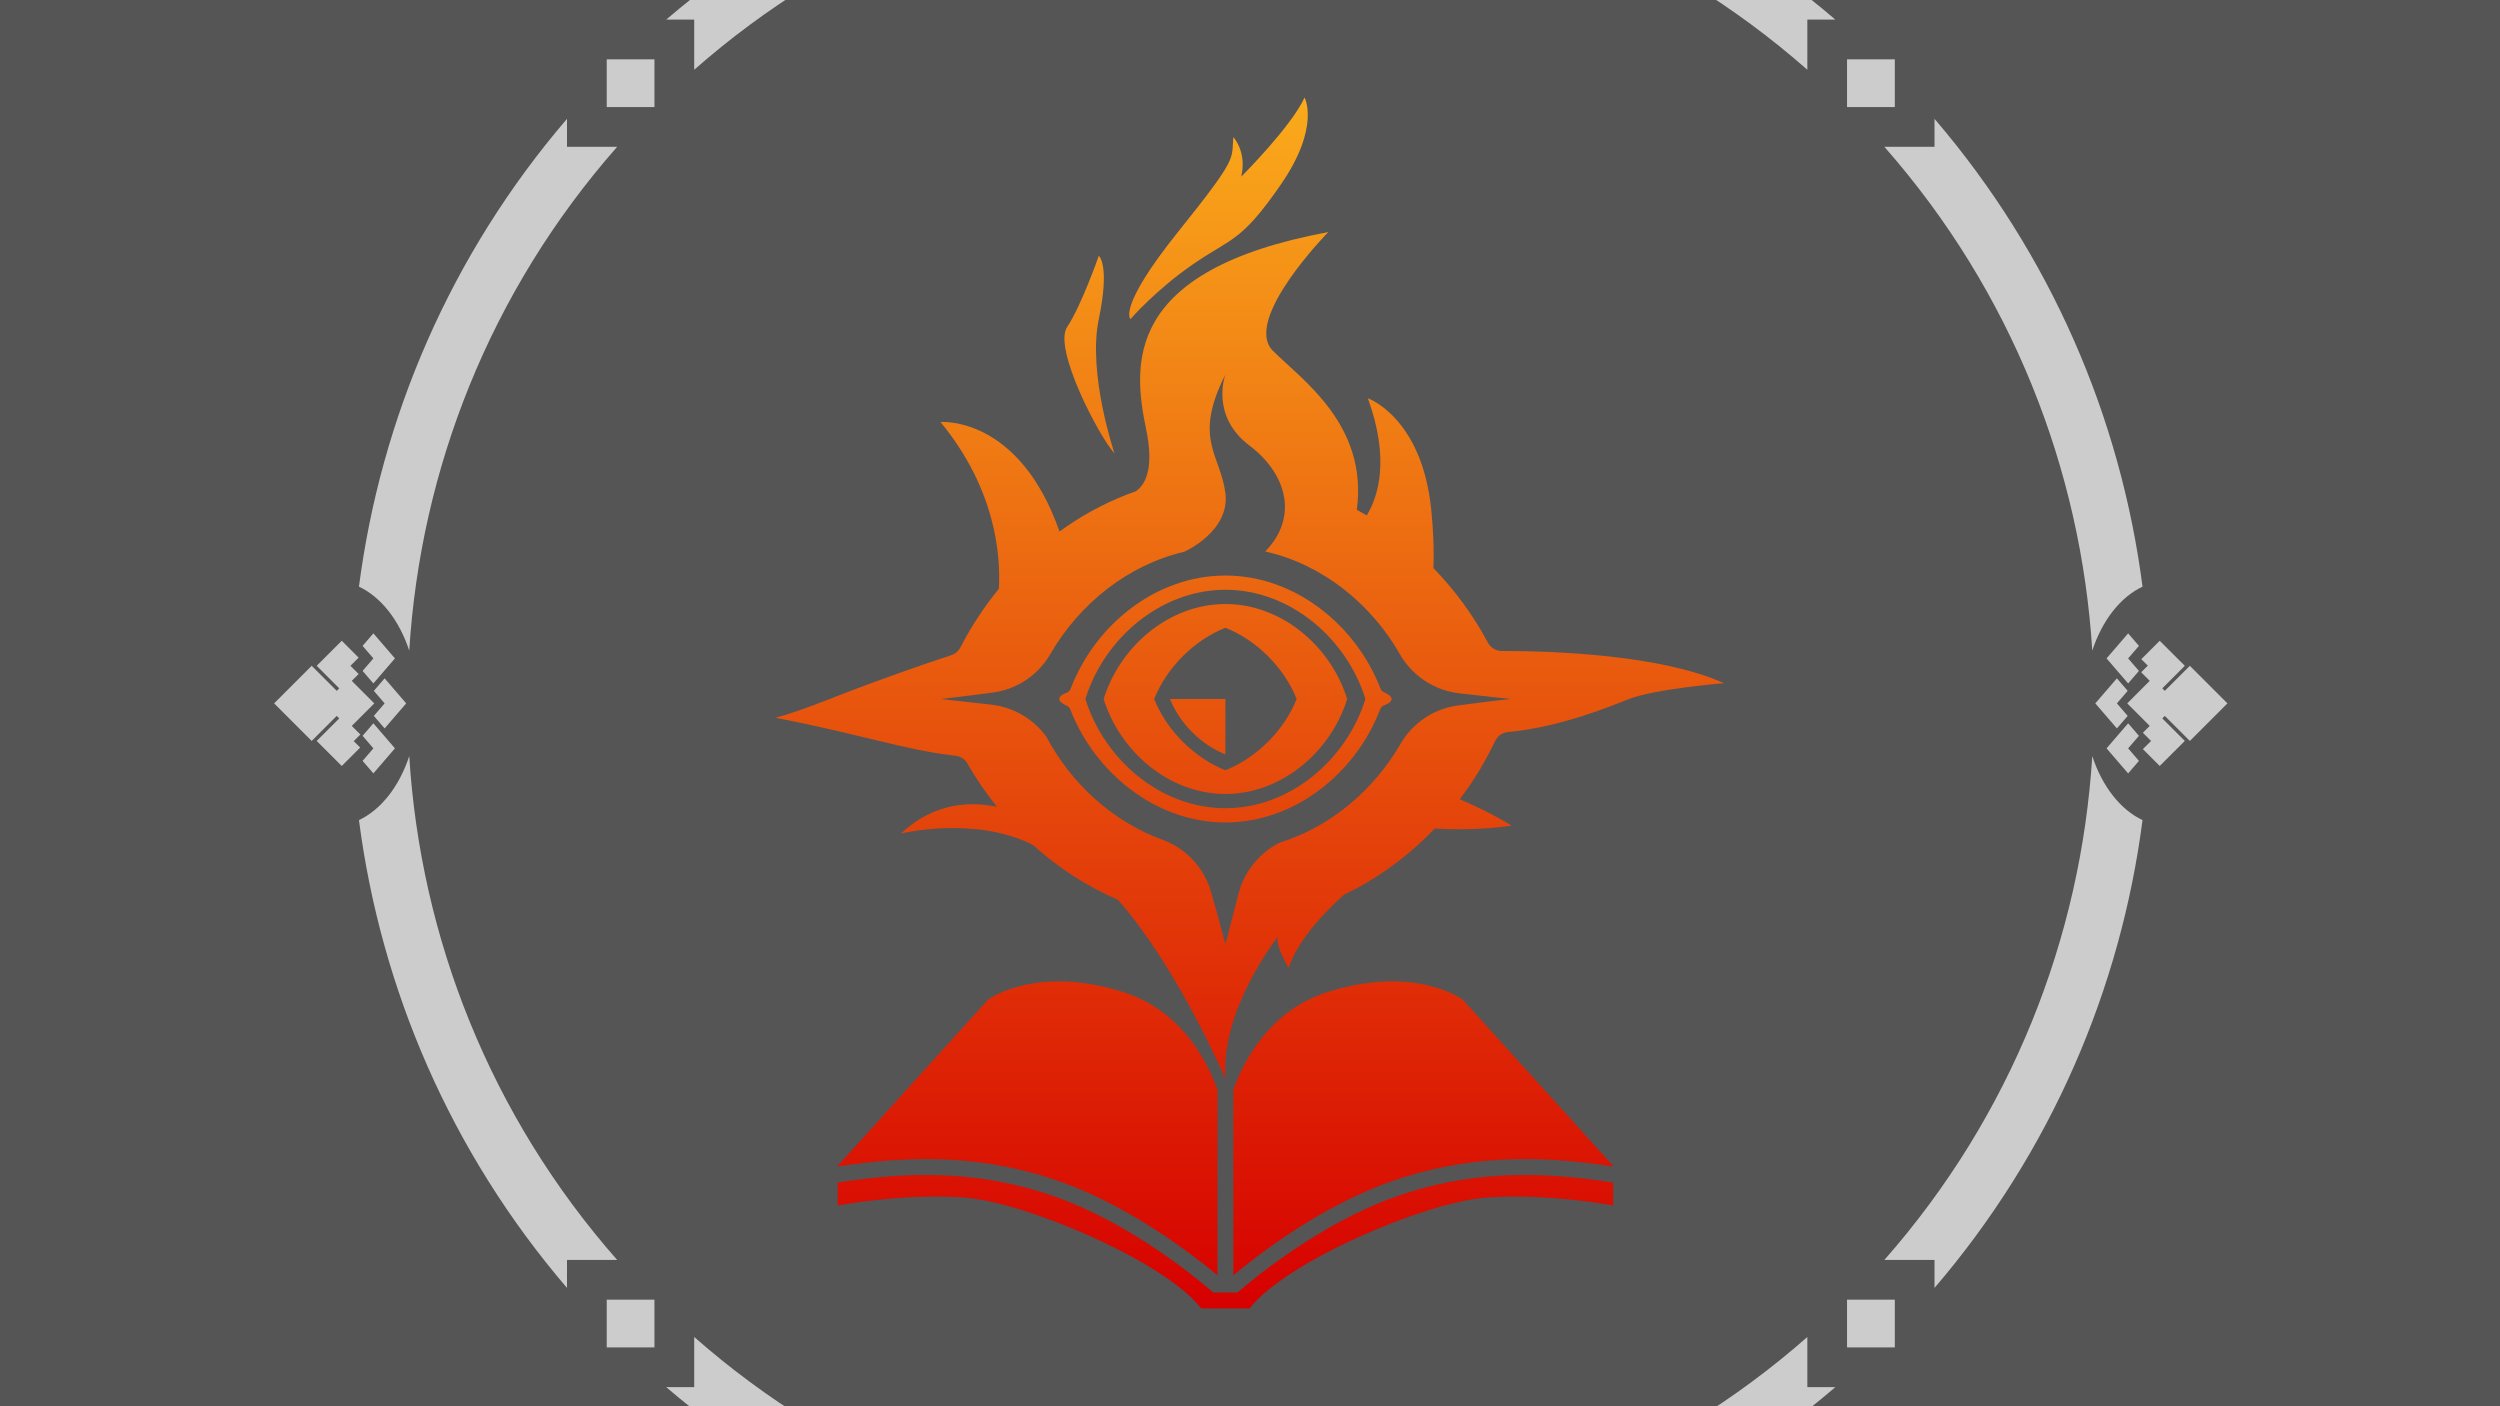 <?xml version="1.0" encoding="UTF-8" standalone="no"?>
<!DOCTYPE svg PUBLIC "-//W3C//DTD SVG 1.1//EN" "http://www.w3.org/Graphics/SVG/1.1/DTD/svg11.dtd">
<svg width="100%" height="100%" viewBox="0 0 1280 720" version="1.1" xmlns="http://www.w3.org/2000/svg" xmlns:xlink="http://www.w3.org/1999/xlink" xml:space="preserve" xmlns:serif="http://www.serif.com/" style="fill-rule:evenodd;clip-rule:evenodd;stroke-linejoin:round;stroke-miterlimit:2;">
    <rect x="-0" y="0" width="1280" height="720" style="fill:rgb(85,85,85);"/>
    <g transform="matrix(5.757,0,6.84775e-32,5.757,-5024.5,-1545.44)">
        <path d="M985.114,412.289L987.341,414.516L984,417.857L980.659,414.516L982.886,412.289L982.663,412.065L980.659,414.069L978.432,411.842L979.932,410.342L980.659,411.069L981.386,410.342L981.996,410.952L984,408.948L986.004,410.952L986.768,410.188L987.357,410.778L987.93,410.204L989.568,411.842L987.341,414.069L985.337,412.065L985.114,412.289ZM1035.99,391.811C1023.86,402.2 1009.34,408.367 994.38,410.313C993.456,408.34 991.375,406.722 988.688,405.84C1004.79,404.839 1020.63,398.676 1033.5,387.35L1033.5,391.811L1035.99,391.811ZM934.503,387.35C947.374,398.676 963.213,404.839 979.312,405.84C976.625,406.722 974.544,408.34 973.62,410.313C958.657,408.367 944.143,402.2 932.014,391.811L934.503,391.811L934.503,387.35ZM978.886,409.989L977.773,409.03L980,407.112L982.227,409.03L981.114,409.989L980,409.03L978.886,409.989ZM986.886,409.989L985.773,409.03L988,407.112L990.227,409.03L989.114,409.989L988,409.03L986.886,409.989ZM982.886,408.989L981.773,408.03L984,406.112L986.227,408.03L985.114,408.989L984,408.03L982.886,408.989ZM1041.28,388.276L1037.03,388.276L1037.03,384.033L1041.28,388.276ZM930.967,384.033L930.967,388.276L926.724,388.276L926.724,384.033L930.967,384.033ZM1041.28,388.276L1037.03,384.033L1041.28,384.033L1041.28,388.276ZM1040.35,380.497C1051.68,367.626 1057.84,351.787 1058.84,335.688C1059.72,338.375 1061.34,340.456 1063.31,341.38C1061.37,356.343 1055.2,370.857 1044.81,382.986L1044.81,380.497L1040.35,380.497ZM923.189,382.986C912.8,370.857 906.633,356.343 904.687,341.38C906.66,340.456 908.278,338.375 909.16,335.688C910.161,351.787 916.324,367.626 927.65,380.497L923.189,380.497L923.189,382.986ZM1062.99,336.114L1062.03,337.227L1060.11,335L1062.03,332.773L1062.99,333.886L1062.03,335L1062.99,336.114ZM905.011,333.886L905.97,332.773L907.888,335L905.97,337.227L905.011,336.114L905.97,335L905.011,333.886ZM1065.29,329.886L1067.52,327.659L1070.86,331L1067.52,334.341L1065.29,332.114L1065.07,332.337L1067.07,334.341L1064.84,336.568L1063.34,335.068L1064.07,334.341L1063.34,333.614L1063.95,333.004L1061.95,331L1063.95,328.996L1063.19,328.232L1063.78,327.643L1063.2,327.07L1064.84,325.432L1067.07,327.659L1065.07,329.663L1065.29,329.886ZM902.711,332.114L900.484,334.341L897.143,331L900.484,327.659L902.711,329.886L902.935,329.663L900.931,327.659L903.158,325.432L904.658,326.932L903.931,327.659L904.658,328.386L904.048,328.996L906.052,331L904.048,333.004L904.812,333.768L904.222,334.357L904.796,334.93L903.158,336.568L900.931,334.341L902.935,332.337L902.711,332.114ZM1061.99,332.114L1061.03,333.227L1059.11,331L1061.03,328.773L1061.99,329.886L1061.03,331L1061.99,332.114ZM906.011,329.886L906.97,328.773L908.888,331L906.97,333.227L906.011,332.114L906.97,331L906.011,329.886ZM1062.99,328.114L1062.03,329.227L1060.11,327L1062.03,324.773L1062.99,325.886L1062.03,327L1062.99,328.114ZM905.011,325.886L905.97,324.773L907.888,327L905.97,329.227L905.011,328.114L905.97,327L905.011,325.886ZM1044.81,279.014C1055.2,291.143 1061.37,305.657 1063.31,320.62C1061.34,321.544 1059.72,323.625 1058.84,326.312C1057.84,310.213 1051.68,294.374 1040.35,281.503L1044.81,281.503L1044.81,279.014ZM927.65,281.503C916.324,294.374 910.161,310.213 909.16,326.312C908.278,323.625 906.66,321.544 904.687,320.62C906.633,305.657 912.8,291.143 923.189,279.014L923.189,281.503L927.65,281.503ZM1041.28,273.724L1041.28,277.967L1037.03,277.967L1037.03,273.724L1041.28,273.724ZM926.724,273.724L930.967,273.724L930.967,277.967L926.724,277.967L926.724,273.724ZM932.014,270.189C944.143,259.8 958.657,253.633 973.62,251.687C974.544,253.66 976.625,255.278 979.312,256.16C963.213,257.161 947.374,263.324 934.503,274.65L934.503,270.189L932.014,270.189ZM1033.5,274.65C1020.63,263.324 1004.79,257.161 988.688,256.16C991.375,255.278 993.456,253.66 994.38,251.687C1009.34,253.633 1023.86,259.8 1035.99,270.189L1033.5,270.189L1033.5,274.65ZM985.114,253.011L986.227,253.97L984,255.888L981.773,253.97L982.886,253.011L984,253.97L985.114,253.011ZM989.114,252.011L990.227,252.97L988,254.888L985.773,252.97L986.886,252.011L988,252.97L989.114,252.011ZM981.114,252.011L982.227,252.97L980,254.888L977.773,252.97L978.886,252.011L980,252.97L981.114,252.011ZM982.886,249.711L980.659,247.484L984,244.143L987.341,247.484L985.114,249.711L985.337,249.935L987.341,247.931L989.568,250.158L988.068,251.658L987.341,250.931L986.614,251.658L986.004,251.048L984,253.052L981.996,251.048L981.232,251.812L980.643,251.222L980.07,251.796L978.432,250.158L980.659,247.931L982.663,249.935L982.886,249.711Z" style="fill:rgb(204,204,204);"/>
    </g>
    <g transform="matrix(4.052,0,0,4.052,-1540.41,-861.765)">
        <path d="M536.512,376C539.068,373.801 547.177,367.227 556.338,363.941C565.799,360.548 574.803,360.632 584,362.102L584,365C584,365 575.82,363.44 568,364C560.18,364.56 542.563,372.131 538.069,378L531.931,378C527.437,372.131 509.82,364.56 502,364C494.18,363.44 486,365 486,365L486,362.102C495.197,360.632 504.201,360.548 513.662,363.941C522.823,367.227 530.932,373.801 533.488,376L536.512,376ZM536,350.367C537.442,346.386 540.772,340.262 548,338C559.076,334.533 565,339 565,339L584,360L584,360.078C574.583,358.606 565.355,358.582 555.662,362.059C547.025,365.157 539.29,371.082 536,373.816L536,350.367ZM534,350.367C532.558,346.386 529.228,340.262 522,338C510.924,334.533 505,339 505,339L486,360L486,360.078C495.417,358.606 504.645,358.582 514.338,362.059C522.975,365.157 530.71,371.082 534,373.816L534,350.367ZM523.674,274.752C524.758,274.029 526.053,272.107 525,267C523.343,258.967 521.876,246.847 548,242C548,242 537.108,253.09 541,257C544.583,260.599 553.048,266.317 551.605,277.092C552.029,277.321 552.449,277.558 552.863,277.803C554.352,275.335 555.775,270.643 553,263C553,263 559.798,265.382 561,277C561.303,279.932 561.365,282.404 561.288,284.46C564.002,287.257 566.33,290.441 568.17,293.879C568.514,294.531 569.192,294.937 569.929,294.934C576.557,294.935 590.022,295.413 598,299C598,299 589.244,299.725 586,301C583.574,301.954 577.344,304.55 570.715,305.177C570.007,305.238 569.384,305.672 569.083,306.316C567.852,308.908 566.35,311.376 564.614,313.666C566.27,314.379 568.913,315.598 571.154,317C571.154,317 566.928,317.716 561.46,317.362C558.161,320.804 554.281,323.672 550.009,325.721L550.009,325.721C550.009,325.721 544.398,330.456 543,335C543,335 541.187,331.994 541.659,331C541.659,331 534.373,340.129 535,349C535,349 528.987,334.954 521.424,326.371C517.499,324.69 513.878,322.325 510.695,319.453C503.352,315.705 494,318 494,318C498.271,313.992 502.948,313.948 506.135,314.625C504.755,312.909 503.509,311.084 502.414,309.175C502.086,308.598 501.497,308.219 500.837,308.159C498.182,307.887 494.981,307.219 490,306C484.177,304.575 480.306,303.781 478.138,303.373C479.513,303.02 481.665,302.309 485,301C491.282,298.535 496.746,296.651 500.368,295.462C500.865,295.3 501.277,294.947 501.514,294.481C502.866,291.853 504.502,289.366 506.375,287.08C506.617,282.816 505.968,274.47 499,266C499,266 508.902,265.156 514.037,279.837C516.654,277.937 519.496,276.362 522.502,275.187L522.502,275.187C522.89,275.035 523.281,274.89 523.674,274.752ZM540.029,282.36C544.403,277.881 542.558,272.374 538.069,269C533.014,265.2 535,260 535,260C530.85,268.175 534.403,270.15 535,275C535.597,279.85 529.792,282.4 529.792,282.4C522.669,284.056 516.551,288.987 512.883,295.314C511.311,298.045 508.531,299.864 505.399,300.212C502.295,300.634 499,301 499,301C499,301 502.286,301.365 505.395,301.711C508.197,302.022 510.719,303.499 512.363,305.749C515.503,311.672 520.764,316.498 527.031,318.778C530.102,319.89 532.427,322.444 533.246,325.605C534.149,328.716 535,332 535,332C535,332 535.851,328.716 536.664,325.582C537.394,322.767 539.308,320.428 541.878,319.146C548.28,317.157 553.734,312.518 557.112,306.695C558.689,303.958 561.475,302.135 564.614,301.787C567.714,301.365 571,301 571,301C571,301 567.714,300.635 564.605,300.289C561.442,299.938 558.635,298.101 557.046,295.343C553.401,288.937 547.223,283.974 540.029,282.36ZM515.458,299.673C515.377,299.888 515.221,300.066 515.018,300.175C514.6,300.307 514,300.63 514,301C514,301.37 514.6,301.693 514.996,301.866C515.188,301.97 515.336,302.14 515.412,302.345C518.505,310.317 526.193,316.6 535,316.6C543.807,316.6 551.495,310.317 554.542,302.327C554.623,302.112 554.779,301.934 554.982,301.825C555.4,301.693 556,301.37 556,301C556,300.63 555.4,300.307 555.004,300.134C554.812,300.03 554.664,299.86 554.588,299.655C551.495,291.683 543.807,285.4 535,285.4C526.193,285.4 518.505,291.683 515.458,299.673ZM552.692,301C550.333,293.384 543.218,287.2 535,287.2C526.782,287.2 519.667,293.384 517.308,301C519.667,308.616 526.782,314.8 535,314.8C543.218,314.8 550.333,308.616 552.692,301ZM550.385,301C548.333,294.377 542.146,289 535,289C527.854,289 521.667,294.377 519.615,301C521.667,307.623 527.854,313 535,313C542.146,313 548.333,307.623 550.385,301ZM535,292C538.946,293.56 542.44,297.054 544,301C542.44,304.946 538.946,308.44 535,310C531.054,308.44 527.56,304.946 526,301C527.56,297.054 531.054,293.56 535,292ZM535,301L535,308C531.931,306.787 529.213,304.069 528,301L535,301ZM519,245C519,245 516.798,251.312 515,254C513.202,256.688 518.995,267.769 521,270C521,270 517.556,259.91 519,253C520.444,246.09 519,245 519,245ZM523,253C523,253 521.307,251.599 529,242C536.693,232.401 535.748,232.897 536,230C536,230 537.748,231.858 537,235C537,235 543.327,228.688 545,225C545,225 547.042,228.698 542,236C536.958,243.302 535.816,242.692 531,246C526.184,249.308 523,253 523,253Z" style="fill:url(#_Linear1);"/>
    </g>
    <defs>
        <linearGradient id="_Linear1" x1="0" y1="0" x2="1" y2="0" gradientUnits="userSpaceOnUse" gradientTransform="matrix(9.36855e-15,153,-153,9.36855e-15,538.069,225)"><stop offset="0" style="stop-color:rgb(250,171,27);stop-opacity:1"/><stop offset="1" style="stop-color:rgb(214,0,0);stop-opacity:1"/></linearGradient>
    </defs>
</svg>

